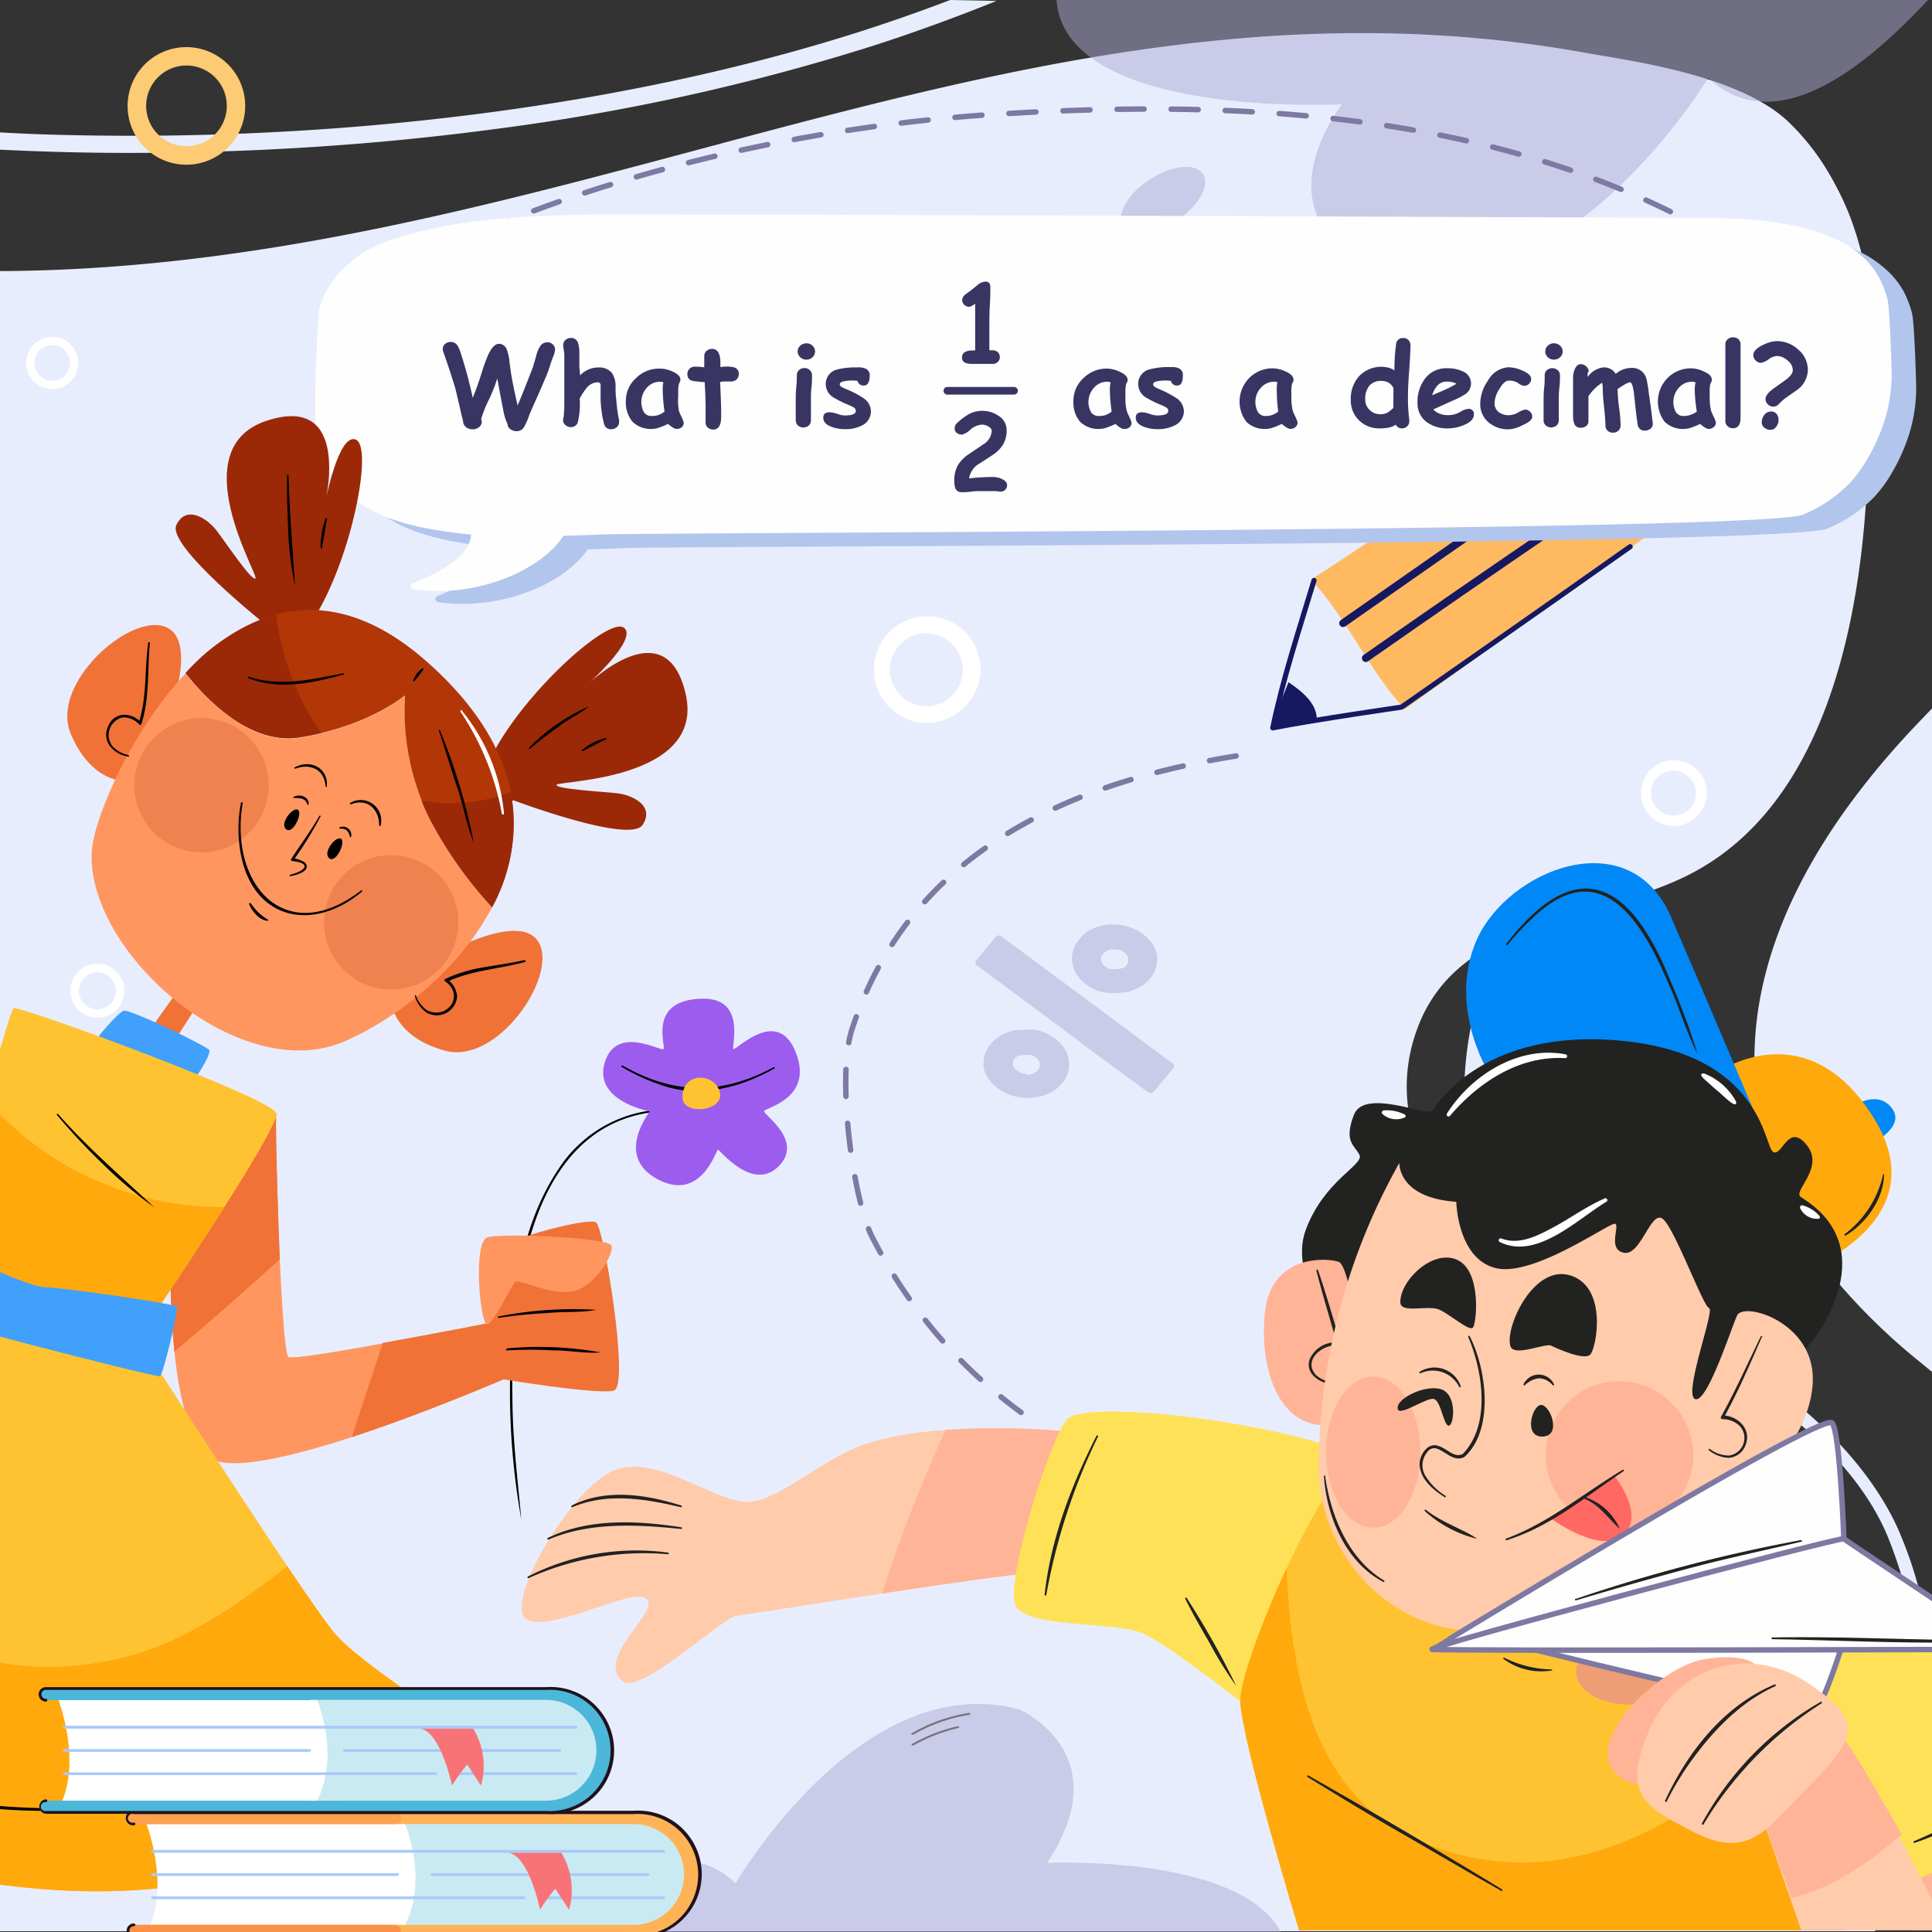 <svg xmlns="http://www.w3.org/2000/svg" xmlns:xlink="http://www.w3.org/1999/xlink" width="230" height="230" viewBox="0 0 230 230"><rect x="0" y="0" width="230" height="230" fill="#333333" stroke="none"/><defs><style>.cls-1,.cls-12,.cls-14,.cls-16,.cls-17,.cls-47{fill:none;}.cls-2{isolation:isolate;}.cls-3{clip-path:url(#clip-path);}.cls-4{clip-path:url(#clip-path-2);}.cls-5{clip-path:url(#clip-path-4);}.cls-6{fill:#e8edfd;}.cls-7{fill:#fff;}.cls-8{fill:#fdcb73;}.cls-9{opacity:0.5;}.cls-10{fill:#aca9d3;}.cls-11{fill:#ffba61;}.cls-12,.cls-14{stroke:#161960;}.cls-12,.cls-14,.cls-16,.cls-17,.cls-27,.cls-31,.cls-47{stroke-linecap:round;stroke-linejoin:round;}.cls-12{stroke-width:0.61px;}.cls-13{fill:#d638ad;}.cls-14{stroke-width:0.92px;}.cls-15{fill:#161960;}.cls-16{stroke:#a51186;stroke-width:1.31px;}.cls-17,.cls-27,.cls-47{stroke:#7e79a2;}.cls-17{stroke-width:0.65px;stroke-dasharray:3.22;}.cls-18{fill:#ffcbab;}.cls-19{fill:#ffb497;}.cls-20{fill:#ffe157;}.cls-21{fill:#222221;}.cls-22{fill:#ffc332;}.cls-23{fill:#ffa90d;}.cls-24{fill:#0088f7;}.cls-25{fill:#ff6863;}.cls-26{fill:#ef9d75;}.cls-27,.cls-29{fill:#fefefe;}.cls-27{stroke-width:0.65px;}.cls-28{fill:#b2c5ed;}.cls-30,.cls-31{fill:#383563;}.cls-31{stroke:#383563;stroke-width:0.91px;}.cls-32{fill:#f07237;}.cls-33{fill:#9b2907;}.cls-34{fill:#ff9660;}.cls-35,.cls-36{fill:#b33607;}.cls-35{opacity:0.2;}.cls-37{fill:#9c5def;}.cls-38{fill:#40a0fb;}.cls-39,.cls-42{mix-blend-mode:multiply;}.cls-39{opacity:0.3;}.cls-40{fill:#4cb7d8;}.cls-41{fill:#ffb357;}.cls-43{fill:#aac9f8;}.cls-44{fill:#f99247;}.cls-45{fill:#f87378;}.cls-46{fill:#21111d;}.cls-47{stroke-width:0.65px;stroke-dasharray:3.21;}</style><clipPath id="clip-path"><rect class="cls-1" x="-904.55" y="-456" width="1325" height="385"/></clipPath><clipPath id="clip-path-2"><rect class="cls-1" width="230" height="230"/></clipPath><clipPath id="clip-path-4"><rect class="cls-1" width="230" height="229.91"/></clipPath></defs><g class="cls-2"><g id="layers"><g class="cls-4"><g class="cls-4"><g class="cls-5"><g class="cls-5"><path class="cls-6" d="M226.37,183c-3.85-9.69-17.68-25.87-49.53-31.36a11.84,11.84,0,0,1-.46,1.17c32.31,7.32,44.74,21.06,48.46,30.39,5.46,13.71,4.6,27.62-2.3,39.9l1.61,0a45,45,0,0,0,5.48-16.3A47.4,47.4,0,0,0,226.37,183Z"/><path class="cls-6" d="M113.12,0c-3.45,1.31-6.84,2.51-10.23,3.6C76.66,12.07,44.31,16.53,11.8,16.14,7.89,16.09,4,16,0,15.76v2.06c3.86.18,7.7.31,11.52.36q10.36.12,20.63-.39c9-.44,17.91-1.25,26.65-2.41A259,259,0,0,0,104,5.43c4.81-1.55,9.65-3.32,14.64-5.32Z"/><path class="cls-6" d="M198,100a69.53,69.53,0,0,0,18.86-28.21c5.18-14.68,7.08-27.56,5.58-37.46-.84-5.55-2.67-11-5.64-14.89-3.14-4.13-8.08-7.23-13.26-9C196,7.7,186.28,8.16,176.93,8L159.76,9.77l-.48.74,17-.93c9.31.15,19-.3,26.49,2.35,9.93,3.5,16.35,11.66,18.07,23,1.48,9.82-.37,22.2-5.51,36.79-2.71,7.67-8.19,17.55-17.84,28.07Z"/><path class="cls-6" d="M215.09,177.62A97.6,97.6,0,0,0,189,157.29c-11.5-6.38-25-18.92-20.72-33.49S189,110,200.65,104.34C222,93.93,224.36,59.6,221.41,31.67a28.34,28.34,0,0,0-8.13-16.8c-5.73-5.91-19.09-7.6-24.57-8.59C122.52-5.66,67.57,32,0,32.27V229.91H223.19a38.16,38.16,0,0,0,5.33-15.9C229.88,200.25,223.62,186.72,215.09,177.62Z"/><path class="cls-6" d="M174.73,134.17a16.13,16.13,0,0,0,5.17,8.26c1.82,1.69,4,3.2,6.79,2.16,4.07-1.51,7.85-8.25,8.49-13.69a15.82,15.82,0,0,0-3.56-12.42c-1.9-2.23-4.32-3.9-7.4-3.45s-8.17,2.48-9.13,7.32C174.57,124.84,173.86,130.48,174.73,134.17Z"/><path class="cls-6" d="M230,84.34l-1.42,1.48c-10.46,10.9-16.83,21.83-18.94,32.48a40.34,40.34,0,0,0-.78,7.85,39.07,39.07,0,0,0,1.35,10.19,43.77,43.77,0,0,0,9.51,17.39,73.3,73.3,0,0,0,8.88,8.44l1.4,1.15Z"/></g></g><path class="cls-7" d="M11.6,121.16A3.21,3.21,0,1,1,14.8,118,3.21,3.21,0,0,1,11.6,121.16Zm0-5.4A2.2,2.2,0,1,0,13.79,118,2.2,2.2,0,0,0,11.6,115.76Z"/><path class="cls-8" d="M22.19,19.61a7,7,0,1,1,7-7A7,7,0,0,1,22.19,19.61Zm0-11.81A4.8,4.8,0,1,0,27,12.6,4.8,4.8,0,0,0,22.19,7.8Z"/><path class="cls-7" d="M6.22,46.31a3.1,3.1,0,1,1,3.1-3.1A3.1,3.1,0,0,1,6.22,46.31Zm0-5.22a2.12,2.12,0,1,0,2.12,2.12A2.12,2.12,0,0,0,6.22,41.09Z"/><g class="cls-9"><path class="cls-10" d="M63.57,234.12c1.69-1.27,14.87-19,24-9.9,0,0,14.91-25.76,33.78-20.72,0,0,12,5.24,3.29,18.28,0,0,29.14-1.4,28.76,12.34Z"/><path d="M108.65,206.5a.17.17,0,0,1-.12,0,.09.09,0,0,1,0-.15,19.34,19.34,0,0,1,6.83-2.43.15.15,0,0,1,.16.1c0,.06,0,.12-.13.12a19.73,19.73,0,0,0-6.68,2.38A.15.15,0,0,1,108.65,206.5Z"/><path d="M108.65,207.79a.17.17,0,0,1-.12,0s0-.11,0-.15a19.67,19.67,0,0,1,5.47-2.13.15.15,0,0,1,.18.07c0,.06,0,.12-.1.14a20.18,20.18,0,0,0-5.37,2.09A.13.13,0,0,1,108.65,207.79Z"/></g></g><g class="cls-9"><path class="cls-10" d="M231.45-1.91c-2,1.43-17.25,21.21-28.1,11.21,0,0-17.21,28.65-39.49,23.28,0,0-14.24-5.66-4.12-20.17,0,0-34.28,1.87-34-13.32Z"/><path d="M178.75,29.12a.19.19,0,0,1,.13.05.1.1,0,0,1,0,.17,23.69,23.69,0,0,1-8,2.75c-.1,0-.19,0-.2-.1s.06-.13.15-.14a24,24,0,0,0,7.84-2.7A.2.2,0,0,1,178.75,29.12Z"/><path d="M178.73,27.7a.18.18,0,0,1,.13,0,.09.09,0,0,1,0,.17,24.51,24.51,0,0,1-6.41,2.42.2.2,0,0,1-.22-.09c0-.06,0-.13.12-.15a23.79,23.79,0,0,0,6.29-2.37Z"/></g><g class="cls-9"><ellipse class="cls-10" cx="142.74" cy="35.96" rx="9.64" ry="4.96" transform="translate(3.76 84.45) rotate(-33.37)"/></g><g class="cls-9"><ellipse class="cls-10" cx="138.44" cy="23.83" rx="5.7" ry="2.93" transform="translate(9.72 80.09) rotate(-33.37)"/></g><path class="cls-11" d="M167.24,84.44C183.49,72.67,199.08,62,215.5,49.28c-3.93-4.22-9.81-9.43-12.31-14.64A506,506,0,0,1,156.07,69h0C160.08,73.24,163.22,80.15,167.24,84.44Z"/><path class="cls-12" d="M194.07,65.08c-8.91,6.31-27.22,19.1-27.22,19.1s-10.34,1.49-15.33,2.47c1.23-5.93,3.16-11.75,4.91-17.55"/><path class="cls-13" d="M203,35c2.38-1.86,5.08-3.83,8.09-3.57,2.7.23,5,2.27,6.37,4.58a11.54,11.54,0,0,1,1.75,8,7.61,7.61,0,0,1-5.13,6"/><path class="cls-14" d="M203,34.78l11.57,15"/><path class="cls-14" d="M199.57,37.53a131.83,131.83,0,0,0,11.54,14.4"/><path class="cls-15" d="M153.39,81.21c1.58,1.08,3.32,2.45,3.37,4.36a30.68,30.68,0,0,1-5.4,1C151.87,84.69,152.72,83,153.39,81.21Z"/><path class="cls-14" d="M203.3,43.85,159.89,74.19"/><path class="cls-14" d="M207.34,47.83q-22.54,15-44.75,30.52"/><path class="cls-16" d="M208.33,34.36a5.05,5.05,0,0,1,5.55.78"/><path class="cls-17" d="M51.69,30.14c19.6-9.45,44.43-15.21,67.78-16.6,27.47-1.63,62.86-.85,90.78,18.31"/><path class="cls-18" d="M74.11,200.15c2,1.76,12-7.61,13.48-7.77s34.73-5.55,35.84-5.07,5.86-16.65,4.59-16.81-15.64-1.52-24.57,1.27c-5.29,1.65-10.15,6.5-14,7s-11-5.7-16.18-3.8S60,190.8,62.6,192.7s12.62-3.81,14.37-2.38S70.78,197.3,74.11,200.15Z"/><path class="cls-19" d="M128,170.5a95.22,95.22,0,0,0-15.42-.27A175.1,175.1,0,0,0,105,189.7c8.84-1.34,17.85-2.63,18.42-2.39C124.53,187.78,129.29,170.66,128,170.5Z"/><path class="cls-20" d="M127.07,168.92c1.38-1.48,11.42-1,21.09.79s12.69,3.33,13.48,4.12-9.16,31.23-10.42,31.07-11.94-9.34-15.59-10.61-13.47-.48-14.74-3.18S125,171.14,127.07,168.92Z"/><path class="cls-21" d="M124.36,189.84c.73-6.64,3.17-13,6.18-18.92.06-.1.24,0,.18.09a71.51,71.51,0,0,0-6.16,18.86c0,.12-.21.1-.2,0Z"/><path class="cls-21" d="M62.81,187.7a28.4,28.4,0,0,1,16.71-2.87.1.1,0,0,1,0,.2,33.31,33.31,0,0,0-16.59,2.84c-.11.06-.2-.12-.09-.17Z"/><path class="cls-21" d="M65.19,183.1c4.9-2.39,10.67-2.09,15.91-1.28a.1.1,0,0,1,0,.2c-5.26-.53-10.84-.85-15.8,1.26a.1.1,0,0,1-.09-.18Z"/><path class="cls-21" d="M68.05,179.24c4.06-2.07,8.89-1.33,13.07,0a.1.1,0,0,1-.06.19c-4.24-1-8.79-1.76-12.93,0a.1.1,0,0,1-.08-.18Z"/><path class="cls-21" d="M141.27,190.23a99.1,99.1,0,0,1,5.9,10.48,47,47,0,0,1-3.19-5.15c-1-1.73-2-3.46-2.88-5.23a.1.1,0,0,1,.17-.1Z"/><path class="cls-22" d="M154.66,229.8s-6.89-22.67-7-27.27,10.27-28.54,14-28.22,56.09,11.06,56.09,11.06l1.74,44.43Z"/><path class="cls-23" d="M169.25,219.3c-12.63-5.32-15.51-19-16.09-32.62-3,6.5-5.57,13.56-5.51,15.85.12,4.6,7,27.27,7,27.27h64.85l-1.13-29C203.79,215.19,188.17,227,169.25,219.3Z"/><path class="cls-21" d="M155.74,211.36q11.64,6.6,23.07,13.56a.1.1,0,1,1-.1.17c-3.89-2.18-7.72-4.46-11.59-6.68s-7.68-4.53-11.48-6.88a.1.1,0,0,1,.1-.17Z"/><path class="cls-21" d="M179.05,197.33a13.07,13.07,0,0,0,5.65,1.41.11.11,0,0,1,.1.11A7.51,7.51,0,0,1,179,197.5a.1.1,0,0,1,.1-.17Z"/><path class="cls-24" d="M220.35,131.87s3-2.29,4.83,0-2.42,4.3-2.42,4.3Z"/><path class="cls-23" d="M204.54,127.62s9.29-6.49,17,3.28a25,25,0,0,1,1.52,2.18c8,12.84-9.27,18.6-9.27,18.6Z"/><path class="cls-24" d="M177.65,128.44s-5.52-8.2-1.86-16.53,18.16-14.27,23.15-2.73,9.69,22.69,9.69,22.69Z"/><path class="cls-21" d="M159.93,160.2s-6.7-7.85-4.48-13.8,7-7.73,6.39-8.92-1.89-1.55-.66-4.76,8.81.24,9.31-.47,6.21-10,22.74-8.33,16.77,12.49,17.84,13.2,1.78-3.56,4-.83-1.66,5.47-.71,6.19,8.09,4.4,3.33,14.09-19.5,13.92-19.5,13.92Z"/><path class="cls-19" d="M161.85,160.07s-1.22-9.35-2.46-9.84-8-1-8.79,5.88,1.77,15.06,9,13.33S161.85,160.07,161.85,160.07Z"/><path class="cls-21" d="M156.89,151.16c1,2.91,1.83,5.85,2.71,8.78a.2.2,0,0,1-.14.25c-1.87-.31-4.43,1.66-2.82,3.48a3.57,3.57,0,0,0,1.76.87.1.1,0,0,1,.07.12.09.09,0,0,1-.11.07c-1.4-.14-3-1.31-2.45-2.9a3.36,3.36,0,0,1,3.51-2l-.21.26c-.44-1.46-.85-2.94-1.28-4.41s-.84-2.95-1.22-4.43c0-.11.15-.17.18-.05Z"/><path class="cls-18" d="M173.37,143.07s.12,6.71,4.64,7.88,13.68-5.5,14.27-5.26-.95,3.09,1.07,3.45,3.21-5.24,4.64-4,4.76,10.35,5.47,10.59-3.09,10.22-1.67,10.82,4.29-8.39,5-9.93,7.49.3,8.8,5.65-3.45,13.2-8.56,14.62-5-.51-5.52,1,3,6.69-16.83,14.66c-15,6-27.7-5-27.7-18.23a74.75,74.75,0,0,1,9.61-35.88S166.36,142.59,173.37,143.07Z"/><path class="cls-19" d="M169.1,172.87c0,5-2.51,9-5.61,9s-5.62-4-5.62-9,2.52-9,5.62-9S169.1,167.9,169.1,172.87Z"/><path class="cls-19" d="M201.59,173.42a8.79,8.79,0,1,1-8.79-9A8.91,8.91,0,0,1,201.59,173.42Z"/><path class="cls-21" d="M166.71,155.08c.07,1.33,3.33.24,4.64.83s3.57,2.62,4,2.14,1.07-6.77-1.9-8.08S166.59,152.58,166.71,155.08Z"/><path class="cls-21" d="M179.79,160.2c.37,1.44,4.17-.36,4.88,0s3.92,1.78,4.64,1.07,2.12-7.91-2.26-9.4S179.2,157.82,179.79,160.2Z"/><path class="cls-21" d="M172,178.24c-1.38-.87-2.95-2.14-3-3.94,0-1.12,1-2.66,2.28-2.15,1,.31,1.85,1.47,2.86.94,3.36-3.47,2.39-9.83.65-13.93-.06-.1.12-.2.18-.08,2,3.92,2.94,11.12-.63,14.36-1.19.65-2.2-.58-3.19-.95a1,1,0,0,0-1.26.41,2.42,2.42,0,0,0-.13,2.9,7.29,7.29,0,0,0,2.32,2.27c.11.06,0,.24-.11.17Z"/><path class="cls-21" d="M183.58,167.27c1.09.23,2.32,3.75,0,3.75S182.49,167,183.58,167.27Z"/><path class="cls-21" d="M169,163.32a3.3,3.3,0,0,1,4.9,1.71c0,.11-.13.19-.18.08a3.52,3.52,0,0,0-4.62-1.62c-.11,0-.2-.11-.1-.17Z"/><path class="cls-21" d="M181.39,164.77a2,2,0,0,1,3.6,0,.1.1,0,0,1-.16.12,2.22,2.22,0,0,0-1.62-.81,2.93,2.93,0,0,0-1.68.82c-.08.08-.21,0-.14-.13Z"/><path class="cls-21" d="M169.75,179.74c1.81,1.48,4.88,2.51,6.08,3.45a14.47,14.47,0,0,1-6.21-3.3.1.1,0,0,1,.13-.15Z"/><path class="cls-21" d="M209.74,159.17c-1.41,3.25-2.82,6.52-4.55,9.64l-.18-.31c1.86,0,3.56,1.64,2.79,3.54a2.29,2.29,0,0,1-2,1.51,4,4,0,0,1-2.37-.91.09.09,0,0,1,0-.13.1.1,0,0,1,.14,0,3.74,3.74,0,0,0,2.23.77,2.11,2.11,0,0,0,1.35-3.48,2.92,2.92,0,0,0-2.11-.85.21.21,0,0,1-.19-.22c1.73-3.13,3.2-6.4,4.76-9.62a.1.1,0,0,1,.18.09Z"/><path class="cls-25" d="M184.62,180.76s5.88,4.36,8.61,2-1-7-1-7Z"/><path class="cls-21" d="M179.29,183.17c5.09-1.87,9.27-5.43,13.89-8.19a.09.09,0,1,1,.1.16c-4.46,3-8.71,6.61-13.93,8.22a.1.1,0,0,1-.06-.19Z"/><path class="cls-21" d="M166.4,167.75c.23.89,3.42-1.41,4.29-1.21s1.16,3.22,1.79,3.18,1-3.68-.89-4.32S166.09,166.53,166.4,167.75Z"/><path class="cls-21" d="M188.54,178.18a6.85,6.85,0,0,1,4.3,3.85c-1.36-1.24-2.51-3-4.36-3.67a.1.1,0,0,1,.06-.18Z"/><path class="cls-21" d="M157.76,175.74c.65,4.7,2.77,9.86,7,12.41a.09.09,0,1,1-.08.17c-4.46-2.32-6.74-7.75-7.07-12.57,0-.12.19-.13.19,0Z"/><path class="cls-21" d="M219.62,146.91a12.09,12.09,0,0,0,4.55-7.07.1.1,0,0,1,.12-.07c0,2.85-2.08,5.84-4.56,7.31a.1.1,0,0,1-.11-.17Z"/><path class="cls-21" d="M179.32,112.36c8.67-11.21,15-7,19.58,4.5a85.79,85.79,0,0,1,3.21,8.66c-1.37-2.62-2.24-5.77-3.53-8.53-3.08-7.28-8-15.38-16-7.81a32.57,32.57,0,0,0-3.12,3.31c-.07.1-.23,0-.15-.13Z"/><path class="cls-7" d="M178.71,147.43c2.14.84,4.35-.32,6.25-1.34s3.92-2.48,6.07-3.42a.22.22,0,0,1,.2.4c-3.48,2.1-8.36,7-12.73,4.76a.23.23,0,0,1,.21-.4Z"/><path class="cls-7" d="M172.24,132.59c2.93-4.63,8.56-8.15,14.16-7.07a.23.23,0,0,1-.05.45c-5.47-.33-10.34,2.87-13.75,6.89a.23.23,0,0,1-.36-.27Z"/><path class="cls-7" d="M202.83,127.78a7.35,7.35,0,0,1,3.85,3.37c.15,1.13-1.92-1.13-2.25-1.31l-.93-.82c-.21-.25-1.57-1.18-.67-1.24Z"/><path class="cls-7" d="M164.72,132.19a4.87,4.87,0,0,1,2.48.47.25.25,0,0,1,.11.33,2.45,2.45,0,0,1-2.73-.37.25.25,0,0,1,.14-.43Z"/><path class="cls-7" d="M214.58,143.49a4.12,4.12,0,0,1,2,1.24.25.25,0,0,1,0,.35,2.22,2.22,0,0,1-2.27-1.24.25.25,0,0,1,.28-.35Z"/><path class="cls-19" d="M227.6,229.8h20.61S245,220.44,243,216.32s-19.18,1.28-18.7,3.66S227.6,229.8,227.6,229.8Z"/><path class="cls-26" d="M200.4,196.45s-10.5-2.6-12.42,1.24,4.67,6.78,10.33,4.36S200.4,196.45,200.4,196.45Z"/><path class="cls-20" d="M212.54,184.3c3.14-3.2,18.23,10.62,23.78,17.75s8.09,12.06,7.77,13.32-18.87,10.31-20,9.68S202.55,194.45,212.54,184.3Z"/><path class="cls-18" d="M210.32,217.91l4.12,11.89h17.44s-11.07-21.89-13.29-23.6S210.32,217.91,210.32,217.91Z"/><path class="cls-19" d="M218.75,206.19c-2.27-1.69-8.43,11.53-8.43,11.53l3,8.22c5-1.24,9.16-4.2,13.07-7.55C223.24,212.81,219.88,207,218.75,206.19Z"/><path class="cls-27" d="M178,195.24s36.79,9.19,38.05,8.4,4.29-11.1,4.29-11.1Z"/><path class="cls-19" d="M192.87,211.58c4.36,3.24,5.44-4.05,15-10.43,3.24-2.16,1.29-4.7-5.15-3.59C197.65,198.43,187.64,207.69,192.87,211.58Z"/><path class="cls-18" d="M201.28,217.92c6.9,3.64,8.82,0,13.52-4.69,6.3-6.3,7.31-8.32.35-12.92s-15.51-2-18.84,5.73S196,215.16,201.28,217.92Z"/><path class="cls-21" d="M198.22,214.38c2.67-5.8,7-11.34,13.05-13.85.12-.05.2.14.08.2-4.39,2-7.78,5.68-10.5,9.59a36.67,36.67,0,0,0-2.44,4.15c0,.12-.25,0-.19-.09Z"/><path class="cls-21" d="M202.61,217.07a37.31,37.31,0,0,1,14.14-14.47.1.1,0,0,1,.1.18A44,44,0,0,0,205.66,213a39.7,39.7,0,0,0-2.86,4.19c-.06.11-.25,0-.19-.1Z"/><path class="cls-27" d="M218.09,169.39c.95.85,1.42,13.8,1.42,13.8l-49,13.16S216.66,168.12,218.09,169.39Z"/><path class="cls-27" d="M170.52,196.35c1.57.22,67.07,0,68,0s-18.71-12.85-19-13.16S169.25,196.17,170.52,196.35Z"/><path class="cls-21" d="M227.84,219.2a85.7,85.7,0,0,0,12.25-6.5c-1.56,1.6-3.86,2.74-5.83,3.91a39.81,39.81,0,0,1-6.35,2.78c-.11,0-.18-.14-.07-.19Z"/><path class="cls-21" d="M211,194.94c8.3-.16,16.59.32,24.89.31a.11.11,0,0,1,0,.21c-8.3.28-16.6-.19-24.9-.32-.12,0-.13-.2,0-.2Z"/><path class="cls-21" d="M187.61,190.34a190.64,190.64,0,0,1,26.81-7,.1.1,0,0,1,0,.2c-4.49,1.06-9,2-13.47,3.2s-8.9,2.44-13.32,3.78a.1.1,0,0,1-.06-.2Z"/><path class="cls-28" d="M67.22,27.29c1.11-.06,2.32-.1,3.69-.15.84,0,1.6-.06,2.32-.07,2.06-.07,132.16.39,134.12.43l3,.12.18,0a47.14,47.14,0,0,1,4.71.56,23.76,23.76,0,0,1,6.57,2A13.23,13.23,0,0,1,224.43,32a9.86,9.86,0,0,1,1.94,2.26,8.54,8.54,0,0,1,.7,1.39,11.27,11.27,0,0,1,.55,1.64c.28,1.06.48,7.68.5,8.88a18.8,18.8,0,0,1-1.37,7,22.66,22.66,0,0,1-1.62,3.28,15.46,15.46,0,0,1-2.06,2.77,16.61,16.61,0,0,1-5.54,3.71C212.74,65,79,65,74.52,65.25h-.2c-1.21.06-2.59.11-4.33.15a11.88,11.88,0,0,1-.94,1.15,14.26,14.26,0,0,1-2.73,2.21,18.46,18.46,0,0,1-3.42,1.68A21.85,21.85,0,0,1,59,71.53a22.66,22.66,0,0,1-2.84.33,21.78,21.78,0,0,1-3.8-.14.73.73,0,0,1-.29-.07.4.4,0,0,1-.24-.27.32.32,0,0,1,0-.21.64.64,0,0,1,.33-.23l.79-.33-.06,0a21,21,0,0,0,3.74-2,8.1,8.1,0,0,0,1.5-1.37,4.75,4.75,0,0,0,.68-1.16,3.36,3.36,0,0,0,.2-.93H59c-1.75-.17-3.4-.39-4.92-.67a28.6,28.6,0,0,1-4.33-1.12,15.85,15.85,0,0,1-6-3.62,12.72,12.72,0,0,1-3-5.05c-.56-1.69,0-15.88.33-16.78a11.49,11.49,0,0,1,3.69-5.25,13.27,13.27,0,0,1,1.58-1.08,16,16,0,0,1,1.89-.92,29.64,29.64,0,0,1,4.15-1.38,61.33,61.33,0,0,1,9.49-1.6c1.66-.16,3.42-.29,5.39-.39"/><path class="cls-29" d="M64.31,25.75c1.11-.06,2.32-.11,3.69-.15.84,0,1.6-.06,2.32-.07,2.06-.08,132.15.39,134.12.43,1,0,2,.06,3,.12a.58.58,0,0,1,.18,0,47.14,47.14,0,0,1,4.71.56,23.43,23.43,0,0,1,6.57,2,13.08,13.08,0,0,1,2.61,1.71,9.86,9.86,0,0,1,1.94,2.26,8.54,8.54,0,0,1,.7,1.39,13.7,13.7,0,0,1,.55,1.64c.28,1.06.48,7.68.5,8.88a18.8,18.8,0,0,1-1.37,7,22.56,22.56,0,0,1-1.62,3.27,15.2,15.2,0,0,1-2.06,2.78,16.61,16.61,0,0,1-5.54,3.71c-4.79,2-138.56,2.11-143,2.35h-.2c-1.21.06-2.59.11-4.33.15A11.88,11.88,0,0,1,66.14,65a14.65,14.65,0,0,1-2.73,2.21A19.11,19.11,0,0,1,60,68.91,22.72,22.72,0,0,1,56.08,70a21.15,21.15,0,0,1-2.84.34,21.78,21.78,0,0,1-3.8-.14.73.73,0,0,1-.29-.07.4.4,0,0,1-.24-.27.32.32,0,0,1,0-.21.6.6,0,0,1,.33-.23l.79-.33-.06,0a21,21,0,0,0,3.74-2,8.1,8.1,0,0,0,1.5-1.37,5.16,5.16,0,0,0,.68-1.16,3.44,3.44,0,0,0,.2-.93H56c-1.74-.17-3.39-.4-4.91-.68a28.65,28.65,0,0,1-4.33-1.11,15.66,15.66,0,0,1-5.95-3.63,12.61,12.61,0,0,1-3.05-5c-.56-1.69,0-15.88.33-16.78a11.49,11.49,0,0,1,3.69-5.25A12.19,12.19,0,0,1,43.39,30a17.59,17.59,0,0,1,1.89-.93,32.5,32.5,0,0,1,4.15-1.38,60.24,60.24,0,0,1,9.49-1.59c1.66-.16,3.42-.29,5.39-.39"/><path class="cls-30" d="M65.93,42.28c-.08.18-.16.4-.26.66s-.2.63-.37,1.13-.64,1.58-1.18,2.81-1,2.18-1.2,2.8a8,8,0,0,1-.5,1.1,1,1,0,0,1-.94.55,1.19,1.19,0,0,1-.68-.21.8.8,0,0,1-.38-.62A7,7,0,0,1,60,49.27c-.19-.94-.46-2.35-.8-4.22a19.26,19.26,0,0,1-.92,2.37,14.55,14.55,0,0,0-1,2.47.8.8,0,0,1-.3,1,1.24,1.24,0,0,1-.7.22,1.26,1.26,0,0,1-.79-.25.91.91,0,0,1-.36-.73l-.2-.77c-.14-.68-.38-1.7-.71-3.06-.29-1-.77-2.51-1.45-4.42a1,1,0,0,1-.06-.33.75.75,0,0,1,.31-.63,1,1,0,0,1,.65-.21.92.92,0,0,1,.79.42,3.92,3.92,0,0,1,.37.84,54.22,54.22,0,0,1,1.45,5.39c.35-.85.71-1.86,1.07-3a18.65,18.65,0,0,1,.72-2c.43-1,.88-1.43,1.34-1.43a1,1,0,0,1,.93.7,5.89,5.89,0,0,1,.29,1.21c0,.18.08.62.17,1.32s.36,2.12.82,4.11q.7-1.64,1.87-4.69c0-.12.16-.53.34-1.21a3.86,3.86,0,0,1,.48-1.16,1,1,0,0,1,.84-.46.89.89,0,0,1,.66.25.8.8,0,0,1,.27.63A3.13,3.13,0,0,1,65.93,42.28Z"/><path class="cls-30" d="M69.05,44.69a3.25,3.25,0,0,1,1-.7,2.85,2.85,0,0,1,1.17-.24,1.92,1.92,0,0,1,1.61.63,2.67,2.67,0,0,1,.45,1.45c0,.54,0,1.08.07,1.62.07.71.11,1.14.13,1.29.06.49.14.91.22,1.27a.81.81,0,0,1,0,.25.78.78,0,0,1-.28.6,1,1,0,0,1-.65.24.82.82,0,0,1-.86-.65,10.51,10.51,0,0,1-.29-1.5,12.27,12.27,0,0,1-.12-1.52c0-.11,0-.28,0-.5s0-.38,0-.49c0-.33,0-.51,0-.57,0-.24-.15-.36-.34-.36a1.75,1.75,0,0,0-1.32.67,7.9,7.9,0,0,0-.83,1.27,9.44,9.44,0,0,1-.23,2.86.85.85,0,0,1-.81.54,1,1,0,0,1-.65-.24.79.79,0,0,1-.29-.61,1.63,1.63,0,0,1,.07-.35,15.6,15.6,0,0,0,.08-1.77c0-.88,0-2.34,0-4.39v-.21c0-.52,0-.87,0-1a4.25,4.25,0,0,0-.06-.6,3.53,3.53,0,0,1-.07-.6.76.76,0,0,1,.27-.61,1,1,0,0,1,.65-.24.86.86,0,0,1,.87.69,4,4,0,0,1,.13,1.21c0,.44,0,.88,0,1.33S69.05,44.27,69.05,44.69Z"/><path class="cls-30" d="M80.52,51.06c-.2,0-.52-.2-1-.59a9.81,9.81,0,0,1-1.07.44,2.53,2.53,0,0,1-.78.15,3.12,3.12,0,0,1-2.37-.85,3.57,3.57,0,0,1-.79-2.53A3.62,3.62,0,0,1,75.73,45a3.88,3.88,0,0,1,2.79-1.12A3.67,3.67,0,0,1,80,44.2c.66.28,1,.61,1,1a.63.63,0,0,1-.15.41,4.14,4.14,0,0,0-.11.65c0,.26,0,.57,0,.92A6.33,6.33,0,0,0,80.85,49s.11.26.3.67a3.19,3.19,0,0,1,.25.64.73.73,0,0,1-.26.57A.93.93,0,0,1,80.52,51.06ZM78.9,46.63a4.4,4.4,0,0,1,0-.48c0-.19,0-.39.09-.61l-.24-.1-.17,0a2.1,2.1,0,0,0-1.56.7,2.54,2.54,0,0,0-.36,2.94,1.08,1.08,0,0,0,1,.44,2.19,2.19,0,0,0,.77-.13,2.25,2.25,0,0,0,.68-.4A20.45,20.45,0,0,1,78.9,46.63Z"/><path class="cls-30" d="M87,45.41h-.65a3.69,3.69,0,0,0-.62.06c.08,1.76.12,2.92.12,3.46v.32c0,.15,0,.28,0,.38,0,1-.32,1.51-.95,1.51a1,1,0,0,1-.63-.23A.73.73,0,0,1,84,50.3c0-.16,0-.39,0-.71s0-.55,0-.71c0-.52,0-1.66-.11-3.39-.27,0-.68-.05-1.23-.11s-.83-.34-.83-.85a.87.87,0,0,1,.25-.62.84.84,0,0,1,.65-.26c.16,0,.53,0,1.11.08,0-.14,0-.37,0-.7s0-.49,0-.65a.8.8,0,0,1,.27-.61,1,1,0,0,1,.65-.24c.65,0,1,.55,1,1.63v.54a4.7,4.7,0,0,1,.66-.06,3.75,3.75,0,0,1,1,.1.76.76,0,0,1,.53.8.86.86,0,0,1-.26.63A.92.92,0,0,1,87,45.41Z"/><path class="cls-30" d="M96.54,47.62c0,.25,0,.65,0,1.2s0,1,0,1.2a.85.85,0,0,1-.25.63,1,1,0,0,1-1.3,0,.86.86,0,0,1-.26-.63c0-.25,0-.65,0-1.2s0-1,0-1.2,0-.88.06-1.46.07-1.08.07-1.47a.81.81,0,0,1,.25-.62.9.9,0,0,1,.65-.25.87.87,0,0,1,.65.25.82.82,0,0,1,.26.62c0,.39,0,.88-.07,1.47S96.54,47.23,96.54,47.62ZM96,42.81a1,1,0,0,1-.73-.28.92.92,0,0,1,0-1.38,1.09,1.09,0,0,1,1.46,0,.94.94,0,0,1,0,1.38A1,1,0,0,1,96,42.81Z"/><path class="cls-30" d="M102.87,45.89a.7.7,0,0,1-.78-.54,3.29,3.29,0,0,0-.54-.05c-1,0-1.58.15-1.58.44s.32.4,1,.68a11.14,11.14,0,0,1,1.76.94,1.93,1.93,0,0,1,.95,1.55,1.86,1.86,0,0,1-1,1.71,4.26,4.26,0,0,1-2.08.47,4.5,4.5,0,0,1-1.59-.27c-.66-.24-1-.61-1-1.08s.26-.66.78-.66a3.41,3.41,0,0,1,.88.19,2.91,2.91,0,0,0,.87.19c.89,0,1.34-.18,1.34-.54s-.31-.47-.92-.74a12.55,12.55,0,0,1-1.73-.86,1.89,1.89,0,0,1-.93-1.58A1.78,1.78,0,0,1,99.61,44a9,9,0,0,1,2.49-.26,2,2,0,0,1,1,.17.86.86,0,0,1,.44.84C103.51,45.5,103.29,45.89,102.87,45.89Z"/><path class="cls-30" d="M133.75,51.06c-.2,0-.52-.2-.95-.59a9.81,9.81,0,0,1-1.07.44,2.53,2.53,0,0,1-.78.15,3.12,3.12,0,0,1-2.37-.85,3.57,3.57,0,0,1-.79-2.53A3.62,3.62,0,0,1,129,45a3.88,3.88,0,0,1,2.79-1.12,3.67,3.67,0,0,1,1.45.35c.66.28,1,.61,1,1a.63.63,0,0,1-.15.41,4.14,4.14,0,0,0-.11.65c0,.26,0,.57,0,.92a6.33,6.33,0,0,0,.18,1.79s.11.26.3.67a3.19,3.19,0,0,1,.25.64.7.7,0,0,1-.26.57A.93.93,0,0,1,133.75,51.06Zm-1.62-4.43a4.4,4.4,0,0,1,0-.48c0-.19.05-.39.09-.61l-.24-.1-.17,0a2.1,2.1,0,0,0-1.56.7,2.54,2.54,0,0,0-.36,2.94,1.08,1.08,0,0,0,1,.44,2.19,2.19,0,0,0,.77-.13,2.25,2.25,0,0,0,.68-.4A20.45,20.45,0,0,1,132.13,46.63Z"/><path class="cls-30" d="M140.18,45.89a.69.69,0,0,1-.78-.54,3.29,3.29,0,0,0-.54-.05c-1.06,0-1.58.15-1.58.44s.31.4.95.68a11.63,11.63,0,0,1,1.76.94,1.93,1.93,0,0,1,.95,1.55,1.86,1.86,0,0,1-1.05,1.71,4.29,4.29,0,0,1-2.08.47,4.59,4.59,0,0,1-1.6-.27c-.65-.24-1-.61-1-1.08s.26-.66.78-.66a3.27,3.27,0,0,1,.87.19,3,3,0,0,0,.88.19c.89,0,1.34-.18,1.34-.54s-.31-.47-.92-.74a13.58,13.58,0,0,1-1.74-.86,1.9,1.9,0,0,1-.92-1.58,1.77,1.77,0,0,1,1.4-1.78,8.9,8.9,0,0,1,2.49-.26,2,2,0,0,1,1,.17.85.85,0,0,1,.43.84C140.81,45.5,140.6,45.89,140.18,45.89Z"/><path class="cls-30" d="M153.59,51.06c-.2,0-.52-.2-1-.59a9.74,9.74,0,0,1-1.06.44,2.63,2.63,0,0,1-.78.15,3.13,3.13,0,0,1-2.38-.85,4,4,0,0,1,.38-5.24,3.89,3.89,0,0,1,2.8-1.12,3.66,3.66,0,0,1,1.44.35c.66.28,1,.61,1,1a.63.63,0,0,1-.15.41,3.3,3.3,0,0,0-.1.65,8.31,8.31,0,0,0,0,.92,6.33,6.33,0,0,0,.18,1.79s.11.26.3.67a3.64,3.64,0,0,1,.26.64.71.71,0,0,1-.27.57A.93.93,0,0,1,153.59,51.06ZM152,46.63a4.4,4.4,0,0,1,0-.48c0-.19,0-.39.09-.61l-.24-.1-.17,0a2.13,2.13,0,0,0-1.56.7,2.51,2.51,0,0,0-.35,2.94,1.06,1.06,0,0,0,.94.44,2.19,2.19,0,0,0,.77-.13,2.43,2.43,0,0,0,.69-.4A18.8,18.8,0,0,1,152,46.63Z"/><path class="cls-30" d="M166,44.1c0-1.49.12-2.52.2-3.09a.79.79,0,0,1,.85-.77.82.82,0,0,1,.63.25.9.9,0,0,1,.23.62c0,.64-.05,1.59-.14,2.86s-.15,2.22-.15,2.86a20.81,20.81,0,0,0,.15,3.14,1.54,1.54,0,0,1,0,.19.76.76,0,0,1-.26.6.89.89,0,0,1-.61.24.78.78,0,0,1-.73-.44,2.67,2.67,0,0,1-.92.36,6.4,6.4,0,0,1-1,.08,3.4,3.4,0,0,1-2.44-.94,3.25,3.25,0,0,1-1-2.44,4,4,0,0,1,1-2.85,3.63,3.63,0,0,1,3.48-1A2,2,0,0,1,166,44.1Zm-.13,2.07a1.56,1.56,0,0,0-.57-.62,1.63,1.63,0,0,0-.82-.2,1.83,1.83,0,0,0-1.46.56,2.51,2.51,0,0,0-.49,1.68,1.65,1.65,0,0,0,.53,1.22,1.73,1.73,0,0,0,1.22.5,1.93,1.93,0,0,0,.77-.12,3.37,3.37,0,0,0,.6-.42l.22-.2Q165.88,48.26,165.89,46.17Z"/><path class="cls-30" d="M172.41,51a4.14,4.14,0,0,1-2.56-.75,2.73,2.73,0,0,1-1.1-2.33,4.52,4.52,0,0,1,.87-2.81,3.12,3.12,0,0,1,2.62-1.27,4.22,4.22,0,0,1,1.89.37,1.54,1.54,0,0,1,.19,2.79,10.2,10.2,0,0,1-1.48.74l-2.21,1a1.89,1.89,0,0,0,.76.51,2.73,2.73,0,0,0,1,.17A2.86,2.86,0,0,0,173.9,49a2,2,0,0,1,.88-.32.59.59,0,0,1,.68.66c0,.5-.37.91-1.1,1.22A4.76,4.76,0,0,1,172.41,51Zm-.17-5.57a1.48,1.48,0,0,0-1.05.4,2.94,2.94,0,0,0-.69,1.22l1.47-.63a11.86,11.86,0,0,0,1.42-.74A2.31,2.31,0,0,0,172.24,45.43Z"/><path class="cls-30" d="M179.64,51.11a3.6,3.6,0,0,1-2.42-.82,2.83,2.83,0,0,1-1-2.28,4.86,4.86,0,0,1,.92-2.7,3,3,0,0,1,2.44-1.59,4.29,4.29,0,0,1,1.6.37c.74.3,1.1.65,1.1,1a.8.8,0,0,1-.22.57.78.78,0,0,1-.61.27,1.22,1.22,0,0,1-.68-.3,1.88,1.88,0,0,0-1.19-.31c-.33,0-.7.33-1.09,1a3.38,3.38,0,0,0-.57,1.66,1.32,1.32,0,0,0,.5,1.08,2,2,0,0,0,1.25.37,2.43,2.43,0,0,0,1.07-.33,2.62,2.62,0,0,1,.81-.34.83.83,0,0,1,.61.26.79.79,0,0,1,.25.58c0,.34-.37.68-1.12,1A4.15,4.15,0,0,1,179.64,51.11Z"/><path class="cls-30" d="M185.57,47.62q0,.38,0,1.2c0,.55,0,1,0,1.2a.86.86,0,0,1-.26.63,1,1,0,0,1-1.29,0,.82.82,0,0,1-.26-.63c0-.25,0-.65,0-1.2s0-1,0-1.2,0-.88.07-1.46.06-1.08.06-1.47a.82.82,0,0,1,.26-.62,1,1,0,0,1,1.3,0,.82.82,0,0,1,.26.62c0,.39,0,.88-.07,1.47S185.57,47.23,185.57,47.62ZM185,42.81a1,1,0,0,1-.73-.28.92.92,0,0,1,0-1.38,1,1,0,0,1,.73-.28,1,1,0,0,1,.72.28.92.92,0,0,1,0,1.38A1,1,0,0,1,185,42.81Z"/><path class="cls-30" d="M189,44.89a2.65,2.65,0,0,1,1.87-1.15,1.6,1.6,0,0,1,1.48.77,2.8,2.8,0,0,1,.89-.53,3,3,0,0,1,1.05-.18A1.72,1.72,0,0,1,196,45.08a12.57,12.57,0,0,1,.29,1.78c.12.71.28,1.89.47,3.54a.7.7,0,0,1-.26.62,1,1,0,0,1-.66.24.8.8,0,0,1-.88-.75c-.08-.45-.16-1.09-.25-1.91s-.16-1.54-.21-1.91c-.12-.79-.27-1.18-.46-1.18a2.15,2.15,0,0,0-.69.3,6.07,6.07,0,0,0-.78.52,20,20,0,0,0,.17,2.15,17.43,17.43,0,0,1,.19,2.16.84.84,0,0,1-.26.62.87.87,0,0,1-.65.25.88.88,0,0,1-.65-.25.83.83,0,0,1-.25-.62c0-.5-.06-1.24-.16-2.2a21.05,21.05,0,0,1-.16-2.21,2.27,2.27,0,0,0-.08-.66A5.4,5.4,0,0,0,189.22,47l-.12.14c0,.88,0,1.57,0,2.08,0,.12,0,.28,0,.49s0,.36,0,.46a.65.65,0,0,1-.29.56,1,1,0,0,1-.65.19.74.74,0,0,1-.75-.48,3,3,0,0,1-.14-1V47q0-.33,0-1c0-.42,0-.74,0-1a2.61,2.61,0,0,1,.21-1.06c.17-.39.41-.59.72-.59a1,1,0,0,1,.66.29.87.87,0,0,1,.28.63C189,44.23,189,44.42,189,44.89Z"/><path class="cls-30" d="M203.39,51.06c-.21,0-.53-.2-1-.59a9.06,9.06,0,0,1-1.07.44,2.53,2.53,0,0,1-.78.15,3.12,3.12,0,0,1-2.37-.85,4,4,0,0,1,.38-5.24,3.88,3.88,0,0,1,2.79-1.12,3.67,3.67,0,0,1,1.45.35c.66.28,1,.61,1,1a.63.63,0,0,1-.15.41,3.3,3.3,0,0,0-.1.65,8.31,8.31,0,0,0,0,.92,6.33,6.33,0,0,0,.18,1.79s.11.26.3.67a3.19,3.19,0,0,1,.25.64.7.7,0,0,1-.26.57A.93.93,0,0,1,203.39,51.06Zm-1.63-4.43a4.4,4.4,0,0,1,0-.48c0-.19.05-.39.09-.61l-.24-.1-.17,0a2.11,2.11,0,0,0-1.56.7,2.54,2.54,0,0,0-.36,2.94,1.08,1.08,0,0,0,.95.44,2.19,2.19,0,0,0,.77-.13A2.43,2.43,0,0,0,202,49,18.8,18.8,0,0,1,201.76,46.63Z"/><path class="cls-30" d="M207.21,49.73c0,.83-.3,1.25-.91,1.25a.9.9,0,0,1-.64-.25.83.83,0,0,1-.26-.64V41a.77.77,0,0,1,.28-.62.94.94,0,0,1,.64-.22.88.88,0,0,1,.64.23.78.78,0,0,1,.25.61Z"/><path class="cls-30" d="M213.9,46.45l-1.09.76a5.94,5.94,0,0,0-1,.85.93.93,0,0,1-.69.35.9.9,0,0,1-.66-.28.83.83,0,0,1-.28-.62c0-.35.28-.74.85-1.18l1.56-1.11c.56-.42.84-.81.84-1.16a1.49,1.49,0,0,0-.62-1.14,1.94,1.94,0,0,0-1.29-.54,2,2,0,0,0-1,.41,2,2,0,0,1-.87.4.81.81,0,0,1-.65-.29.9.9,0,0,1-.27-.63c0-.44.38-.84,1.15-1.2a4,4,0,0,1,1.61-.46,3.74,3.74,0,0,1,2.58,1,3.16,3.16,0,0,1,1.15,2.4A3,3,0,0,1,213.9,46.45Zm-3.15,4.72a1.11,1.11,0,0,1-.69-.24.79.79,0,0,1-.33-.65,1.43,1.43,0,0,1,.26-.82,1,1,0,0,1,.85-.47.8.8,0,0,1,.69.33,1.11,1.11,0,0,1,.2.65,1.34,1.34,0,0,1-.22.75A.85.85,0,0,1,210.75,51.17Z"/><line class="cls-31" x1="112.78" y1="46.52" x2="120.72" y2="46.52"/><path class="cls-30" d="M118.14,43.32h-2.45q-1.17,0-1.17-.75c0-.56.43-.85,1.3-.85h.27V36.15a1.91,1.91,0,0,1-.69.38.9.9,0,0,1-.61-.25.81.81,0,0,1-.25-.59A1,1,0,0,1,115,35l.7-.52.75-.61a1.51,1.51,0,0,1,.9-.34c.37,0,.55.22.55.68s0,1.2-.06,2.1-.06,2.2-.06,3.89V41.7h.41a.88.88,0,0,1,.6.23.82.82,0,0,1,0,1.16A.88.88,0,0,1,118.14,43.32Z"/><path class="cls-30" d="M119.06,58.52a4,4,0,0,1-.47-.05,2.74,2.74,0,0,0-.47,0h-1.81a6.06,6.06,0,0,0-.71.06,6.37,6.37,0,0,1-.72.06l-.2,0-.19,0a.76.76,0,0,1-.76-.46,2.46,2.46,0,0,1-.12-.89,3.54,3.54,0,0,1,.51-2,4.57,4.57,0,0,1,1.28-1.22l1.66-1.12a2,2,0,0,0,1-1.64q0-.24-.39-.48a1.48,1.48,0,0,0-.75-.23,2.28,2.28,0,0,0-1.39.59,2.28,2.28,0,0,1-1,.6,1,1,0,0,1-.58-.17.63.63,0,0,1-.3-.56.88.88,0,0,1,.3-.66,7.73,7.73,0,0,1,1.31-1,3.3,3.3,0,0,1,1.66-.44,3.38,3.38,0,0,1,1.92.57,2,2,0,0,1,1,1.71,3.31,3.31,0,0,1-.48,1.82,4.26,4.26,0,0,1-1.19,1.16l-1.54,1a2.46,2.46,0,0,0-1.26,1.78l1-.1c.87-.05,1.5-.07,1.88-.07a2.65,2.65,0,0,1,1,.23c.43.2.64.44.64.75a.85.85,0,0,1-.23.57A.79.79,0,0,1,119.06,58.52Z"/><g class="cls-9"><path class="cls-10" d="M129.89,125.05l6.8,5a.5.5,0,0,0,.24.09.51.51,0,0,0,.41-.16l2.33-2.79a.39.39,0,0,0,.09-.26v-.06a.46.46,0,0,0-.17-.28l-13.48-10-3.49-2.59-3.42-2.54a.59.59,0,0,0-.24-.09.51.51,0,0,0-.41.16l-2.33,2.79a.44.44,0,0,0-.1.26s0,0,0,.06a.4.4,0,0,0,.17.29l6.93,5.13,3.33,2.47Z"/><path class="cls-10" d="M123.8,130.55a5.7,5.7,0,0,0,1.8-.8,4.29,4.29,0,0,0,.71-.63,3.38,3.38,0,0,0,.58-.81,3.52,3.52,0,0,0,.32-.88,3.06,3.06,0,0,0,.06-.63c0-.13,0-.24,0-.35a3.26,3.26,0,0,0-.23-1,3.58,3.58,0,0,0-.49-.87,4.5,4.5,0,0,0-.68-.73,6,6,0,0,0-.79-.56,5.81,5.81,0,0,0-1-.47l-.22-.07a6.25,6.25,0,0,0-.86-.18l-.36,0-.48,0a8.14,8.14,0,0,0-1,.06l-.24,0a5.73,5.73,0,0,0-.9.25,4.6,4.6,0,0,0-1,.48l-.32.21-.27.22a3.88,3.88,0,0,0-1,1.25,2,2,0,0,0-.11.26,2.17,2.17,0,0,0-.14.43,3.06,3.06,0,0,0-.09.74c0,.13,0,.27,0,.4V127l.06.3a4,4,0,0,0,1,1.71,5.31,5.31,0,0,0,1.64,1.15,6.22,6.22,0,0,0,4,.37Zm-1.73-2.76a2.06,2.06,0,0,1-.26,0,2.9,2.9,0,0,1-.47-.16l-.37-.25a2.85,2.85,0,0,1-.23-.26,1.74,1.74,0,0,1-.14-.27,2,2,0,0,1,0-.24v0h0a.34.34,0,0,0,0-.1s0-.1,0-.15a1.19,1.19,0,0,1,.08-.2s0,0,0,0,0,0,0,0a1.56,1.56,0,0,1,.16-.2l.07-.06.21-.16.18-.09.06,0,.05,0,.11,0a2.72,2.72,0,0,1,.51-.08h.34l.2,0,.07,0a2.38,2.38,0,0,1,.41.15,2,2,0,0,1,.34.23,1.5,1.5,0,0,1,.24.27,1.38,1.38,0,0,1,.14.27,1.87,1.87,0,0,1,0,.25,2.29,2.29,0,0,1,0,.25,1.63,1.63,0,0,1-.1.25,1.3,1.3,0,0,1-.18.23l-.28.22a2.54,2.54,0,0,1-.41.18,3.34,3.34,0,0,1-.49.08Z"/><path class="cls-10" d="M128.59,111.72a3.77,3.77,0,0,0-.58.81,3.57,3.57,0,0,0-.31.88,2.48,2.48,0,0,0-.07.63c0,.13,0,.24,0,.35a3.44,3.44,0,0,0,.23,1,3.34,3.34,0,0,0,.5.87,4.09,4.09,0,0,0,.68.73,5.52,5.52,0,0,0,.78.56,7.13,7.13,0,0,0,1,.47l.08,0,0,0,.09,0a5.42,5.42,0,0,0,.87.19,2.33,2.33,0,0,0,.36,0,3.59,3.59,0,0,0,.47,0,8.44,8.44,0,0,0,1-.06l.23,0a5,5,0,0,0,.9-.25,4.84,4.84,0,0,0,1-.48l.32-.21.27-.22a4,4,0,0,0,1-1.25l.12-.26c0-.14.1-.29.14-.44a3.63,3.63,0,0,0,.08-.73,2.75,2.75,0,0,0,0-.4v-.15a2.65,2.65,0,0,0-.06-.3,4,4,0,0,0-1-1.71,5.22,5.22,0,0,0-1.64-1.15,6.06,6.06,0,0,0-2-.52,6.19,6.19,0,0,0-2,.15,5.81,5.81,0,0,0-1.8.8A4.29,4.29,0,0,0,128.59,111.72Zm4.24,1.33a1.24,1.24,0,0,1,.27,0,2.8,2.8,0,0,1,.46.16,4,4,0,0,1,.37.24l.23.27a1.74,1.74,0,0,1,.14.27,2,2,0,0,1,0,.24v.12c0,.05,0,.1,0,.15a1.19,1.19,0,0,1-.08.2l0,.06a2.11,2.11,0,0,1-.17.22l-.07.06a1.66,1.66,0,0,1-.21.16l-.18.09-.05,0-.05,0-.1,0a2.67,2.67,0,0,1-.53.09h-.34l-.19,0-.12,0-.37-.14a2.54,2.54,0,0,1-.34-.23,2,2,0,0,1-.24-.27,1.11,1.11,0,0,1-.13-.27,1.84,1.84,0,0,1-.05-.25,1.13,1.13,0,0,1,0-.25,1.52,1.52,0,0,1,.09-.25l.18-.23.28-.22a2.54,2.54,0,0,1,.41-.18,2.94,2.94,0,0,1,.49-.08Z"/></g><path class="cls-32" d="M19.81,86.06s4.1-10-.24-11.48S6,81.46,8.4,87.3,14.89,93,14.89,93Z"/><path class="cls-32" d="M52.81,113.62s9.4-5.37,11.42-1.25S59.16,126.7,53.06,125.1s-6.49-5.71-6.49-5.71Z"/><polygon class="cls-32" points="17.17 123.56 22.17 116.52 24.55 118.02 20.27 124.7 17.17 123.56"/><path class="cls-33" d="M31.41,74.18S19.81,64.94,21,62.49s3.7-.74,4.79.68,4.14,6,4.62,5.7-8.78-15.45,1.33-18.78,7,9.62,7,9.62,1.57-8.24,3.63-7.37-.46,13.91-4.87,21.07S31.41,74.18,31.41,74.18Z"/><path class="cls-33" d="M61.14,95.28S75,100.5,76.5,98.2s-1.26-3.56-3-3.76-7.25-.49-7.26-1S84,93,81.63,82.62s-11.82-1-11.82-1,6.26-5.58,4.46-6.9-11.7,7.53-15.59,15S61.14,95.28,61.14,95.28Z"/><path class="cls-34" d="M48.22,82.83s-4.39,3.66-12.55,5c-5.92.93-11.15-4.57-13.57-7.66-6.85,7.29-11,17.73-11.17,21.14-.74,12,17.58,28.09,30.09,22.66,6-2.59,13.64-8.41,17.57-16a49.11,49.11,0,0,1-6.84-9.35A29,29,0,0,1,48.22,82.83Z"/><path class="cls-35" d="M30.53,98.09A8,8,0,1,1,28.68,87,8,8,0,0,1,30.53,98.09Z"/><path class="cls-35" d="M53.09,114.43a8,8,0,1,1-1.85-11.12A8,8,0,0,1,53.09,114.43Z"/><path class="cls-36" d="M50.7,78.67c-11.62-10.19-21.56-6-28.6,1.45,2.42,3.09,7.65,8.59,13.57,7.66,8.16-1.29,12.55-5,12.55-5A29,29,0,0,0,51.75,98.6,49.11,49.11,0,0,0,58.59,108C62.91,99.64,62.71,89.22,50.7,78.67Z"/><path class="cls-33" d="M22.1,80.12c2.42,3.09,7.65,8.59,13.57,7.66.91-.15,1.77-.32,2.59-.52a31.11,31.11,0,0,1-5.38-14.12A23.57,23.57,0,0,0,22.1,80.12Z"/><path class="cls-33" d="M58.59,108A20.6,20.6,0,0,0,60.8,94.32a20.58,20.58,0,0,1-10.62,1,24.25,24.25,0,0,0,1.57,3.26A49.11,49.11,0,0,0,58.59,108Z"/><path d="M35.08,91.36c1.82-1,4,0,3.84,2.25,0,.1-.15.1-.16,0-.13-2-1.82-2.79-3.61-2.1-.09,0-.15-.11-.07-.15Z"/><path d="M41.69,95.59a2.44,2.44,0,0,1,3.62,2.69.09.09,0,0,1-.17,0c0-2-1.45-3.3-3.38-2.52a.09.09,0,0,1-.07-.16Z"/><path d="M38.15,97.2a41.39,41.39,0,0,1-3.24,5.23l-.12-.26a3.09,3.09,0,0,1,1.55.55c.75,1-1.1,1.47-1.79,1.58a.08.08,0,0,1,0-.16c.58-.17,1.39-.38,1.7-.9.14-.57-1-.66-1.47-.74a.17.17,0,0,1-.14-.19c1.11-1.74,2.37-3.39,3.39-5.19a.09.09,0,0,1,.15.08Z"/><path d="M28.89,95.61C27.25,105.33,34,112.93,43,106c.08-.07.19.07.1.13-5.72,4.83-12.86,3.49-14.41-4.34a16.27,16.27,0,0,1,0-6.22.08.08,0,0,1,.16,0Z"/><path d="M35,94.86c.67-.39,1.81,0,1.74.88a.08.08,0,0,1-.16,0C36.35,95,35.71,95,35,95a.08.08,0,0,1,0-.16Z"/><path d="M40.39,98.51a1,1,0,0,1,1.42,1.07.08.08,0,0,1-.16,0c-.16-.66-.49-1-1.21-.92a.09.09,0,0,1,0-.16Z"/><path d="M35.48,96.41c.58.41-.63,3-1.43,2.3S34.9,96,35.48,96.41Z"/><path d="M40.61,99.86c.58.41-.64,3-1.43,2.3S40,99.45,40.61,99.86Z"/><path d="M17.84,76.52c-.31,3.21,0,6.52-1,9.65a.17.17,0,0,1-.22.12,2.59,2.59,0,0,0-2-.89,2.16,2.16,0,0,0-1.25,3.41,3.45,3.45,0,0,0,1.93,1.08.09.09,0,0,1,.06.11.08.08,0,0,1-.1.06c-1.63-.23-3.12-1.68-2.46-3.41.62-1.88,2.74-2,4-.65l-.29.07c1-3.08.69-6.39,1.14-9.57a.09.09,0,0,1,.17,0Z"/><path d="M62.57,114.5c-3.1.86-6.42,1-9.34,2.37l0-.3a2.76,2.76,0,0,1,1.19,2.08,2.44,2.44,0,0,1-3.67,1.88,3.64,3.64,0,0,1-1.35-1.92.09.09,0,0,1,0-.11.08.08,0,0,1,.11,0,3.53,3.53,0,0,0,1.32,1.77c2.4,1.2,4.58-1.78,2.14-3.47a.16.16,0,0,1,0-.24,17.17,17.17,0,0,1,4.74-1.42c1.6-.29,3.2-.49,4.77-.85a.08.08,0,0,1,0,.16Z"/><path class="cls-7" d="M55,84.62a22.7,22.7,0,0,1,5,12.22.13.13,0,0,1-.26,0,32.09,32.09,0,0,0-4.91-12.1.13.13,0,0,1,.21-.15Z"/><path d="M29.61,80.56c3.67,1.24,7.57.32,11.26-.41.1,0,.14.14,0,.16-3.65,1-7.72,1.9-11.36.4-.09,0,0-.19.06-.15Z"/><path d="M52.4,87a70.52,70.52,0,0,1,4,13.34c-.84-2.07-1.25-4.52-2-6.7S53,89.2,52.24,87c0-.09.12-.16.16-.06Z"/><path d="M34.35,56.58c.11,4.38.5,8.91.78,13.19a37.57,37.57,0,0,1-.82-6.61c-.09-2.19-.17-4.38-.13-6.57a.09.09,0,0,1,.17,0Z"/><path d="M38.93,61.72c-.19,1.19-.39,2.35-.6,3.53a.09.09,0,0,1-.1.06c-.22-.49.05-1.32.07-1.88a10.51,10.51,0,0,1,.47-1.75.09.09,0,0,1,.11,0,.12.12,0,0,1,0,.09Z"/><path d="M63,89a22.6,22.6,0,0,1,7.14-4.92c-1.05.89-2.52,1.52-3.63,2.43a42.71,42.71,0,0,0-3.4,2.62c-.07.06-.18,0-.11-.13Z"/><path d="M69.26,89.31a6.8,6.8,0,0,1,2.84-1.45.09.09,0,0,1,.06.16c-1,.46-1.87.93-2.81,1.42-.08,0-.16-.07-.09-.13Z"/><path d="M49.2,81a2.8,2.8,0,0,1,1.08-1.43c.08,0,.17,0,.12.12a13.07,13.07,0,0,1-1.06,1.39c-.06.06-.17,0-.14-.08Z"/><path d="M29.83,107.49a6.28,6.28,0,0,0,2.08,2,.08.08,0,0,1,0,.12c-1,0-1.93-1.15-2.26-2a.09.09,0,0,1,.15-.08Z"/><path class="cls-34" d="M32.89,132.54c-.21.91.54,28.39,1.45,29S60.79,157,60.79,157l.92,6.44s-31.65,14-36.81,10.05-4.59-24.1-4.59-24.1Z"/><path class="cls-32" d="M32.89,132.54,20.31,149.42a99.21,99.21,0,0,0,.45,11.5c4.22-3.56,8.41-7.26,12.55-11C33,142.08,32.77,133.05,32.89,132.54Z"/><path class="cls-32" d="M60.79,157s-8,1.58-15.23,2.87c-1.18,3.74-2.49,7.46-3.67,11.21,9.72-3.18,19.82-7.64,19.82-7.64Z"/><path d="M80,132.24c-16.9.14-19.24,20.93-19,34,0,4.88.63,9.89,1.06,14.65a86.76,86.76,0,0,1-1.35-14.65c0-9.59.59-20.1,6.5-28.1A15.53,15.53,0,0,1,80,132.07c.1,0,.11.17,0,.17Z"/><path class="cls-32" d="M59.67,148.54c.59-1,10.39-3.68,11.31-3s4,19.43,2.11,20-14.28-1.51-14.28-1.51S56.65,153.86,59.67,148.54Z"/><path d="M60.33,160.53A41.25,41.25,0,0,1,71.5,161c-1.78.16-3.78-.26-5.63-.24a48.57,48.57,0,0,0-5.53,0c-.1,0-.12-.15,0-.17Z"/><path d="M59.32,156.73a46.38,46.38,0,0,1,11.66-.8c-1.83.37-4,.18-5.87.39a55.6,55.6,0,0,0-5.76.57c-.09,0-.13-.14,0-.16Z"/><path d="M58.54,152.53A28.13,28.13,0,0,1,70.6,151c-1.93.25-4.11.11-6.11.47a33.92,33.92,0,0,0-5.9,1.2.08.08,0,0,1-.05-.16Z"/><path class="cls-37" d="M83.55,118.89c5.41-.14,3.46,5.8,3.76,6s5.24-5.13,7.42.38-3.63,6.59-3.77,7,4.81,3.52,1.72,6.59-7-2-7.21-2-2,6.34-7.22,3.51-.75-8.11-.92-8.09S70.59,131,72,126.47s6.7-1.23,7-1.59S77.05,119.05,83.55,118.89Z"/><path class="cls-34" d="M58.09,147.27c2.3-.48,14.25.07,14.69,1s-2.1,5.2-4.83,5.5-6.09-1.48-6.57-1.2-2.6,5.1-3.41,5.09S56.24,147.66,58.09,147.27Z"/><path d="M74.12,126.85c6.18,3.52,11.79,3.51,18,.19.09-.05.17.1.08.15-4.17,2.38-9.25,3.65-13.87,1.84A23.56,23.56,0,0,1,74,127a.08.08,0,0,1,.08-.14Z"/><path class="cls-22" d="M81.26,130.73c.09,2.1,5.08,1.56,4.42-.76S81.12,127.61,81.26,130.73Z"/><path class="cls-38" d="M11.17,124.37c-.15-.37,2.88-3.81,3.55-4.05S24.55,124.5,24.9,125s-2,3.91-2,3.91Z"/><path class="cls-22" d="M1.65,120c2,.15,30.69,10.74,31.24,12.52s-16.44,26.75-16.44,26.75S36.76,191,40,194.62s13.32,9.69,13.85,11.1-13.9,22.64-50.5,19-59-21.53-59.06-22.27,26.82-26.68,28-28.13S-8.56,155.17-8,153.89,1,120,1.65,120Z"/><path class="cls-23" d="M-1.7,130.82c-2.67,9.61-6,22.28-6.32,23.07a2.14,2.14,0,0,1-.2.3c8.58,2.15,17.4,2.5,26.18,2.86,2-3,5.59-8.35,8.76-13.35A37.24,37.24,0,0,1-1.7,130.82Z"/><path class="cls-23" d="M53.84,205.72c-.53-1.41-10.61-7.44-13.85-11.1-.89-1-3.08-4.15-5.78-8.16-6.61,5.12-13.45,9.87-21.63,11.32-18,3.46-32.08-7.53-46-17.72-8.2,8.08-22.33,21.88-22.3,22.42,0,.74,22.46,18.65,59.06,22.27S54.37,207.12,53.84,205.72Z"/><path class="cls-38" d="M-7.77,148.23c.65-.38,10.34,4.88,13.08,5s15.59,2,15.76,2.33-1.61,8.11-2.05,8.28-30.73-7.56-30.89-8.25S-8.47,148.64-7.77,148.23Z"/><path d="M-38.69,204.29c24.93,11.27,50.86,15.65,76.71,4.5.09,0,.16.12.06.16-18.51,8.1-39.11,8.61-58.27,2.51a155.57,155.57,0,0,1-18.57-7c-.09,0,0-.2.07-.16Z"/><path d="M6.91,132.62c3.51,4,7.64,7.56,11.46,11.11a50.68,50.68,0,0,1-6.15-5.18,72.89,72.89,0,0,1-5.44-5.82c-.06-.08.06-.19.13-.11Z"/><path class="cls-7" d="M17.33,216.85s2.86,7.14.46,12.53l55.06.46,5.08-.46,4.48-2.74v-4.21L81.16,219l-4.06-2.1Z"/><g class="cls-39"><path class="cls-40" d="M48.24,229.15l26.53.52,3.16-.29,4.48-2.74v-4.21L81.16,219l-4.06-2.1H47.8l.44.33S51,223.59,48.24,229.15Z"/></g><path class="cls-41" d="M75.43,230.54H15.94a.7.7,0,1,1,0-1.39H75.43a6,6,0,1,0,0-12H15.94a.7.7,0,1,1,0-1.39H75.43a7.39,7.39,0,1,1,0,14.75Z"/><g class="cls-42"><path class="cls-43" d="M47.33,223.33H18.14a.16.16,0,0,1-.17-.17.16.16,0,0,1,.17-.16H47.33a.17.17,0,0,1,.17.16A.17.17,0,0,1,47.33,223.33Z"/></g><g class="cls-42"><path class="cls-43" d="M77.14,223.33H51.43a.16.16,0,0,1-.16-.17.16.16,0,0,1,.16-.16H77.14a.16.16,0,0,1,.16.16A.16.16,0,0,1,77.14,223.33Z"/></g><g class="cls-42"><path class="cls-43" d="M79,226.1H64.49a.17.17,0,0,1,0-.34H79a.17.17,0,1,1,0,.34Z"/></g><g class="cls-42"><path class="cls-43" d="M79,220.56H18.14a.16.16,0,0,1-.17-.16.16.16,0,0,1,.17-.17H79a.17.17,0,0,1,.17.17A.17.17,0,0,1,79,220.56Z"/></g><g class="cls-42"><path class="cls-43" d="M62.35,226.1H18.14a.17.17,0,0,1,0-.34H62.35a.17.17,0,0,1,0,.34Z"/></g><g class="cls-9"><path class="cls-44" d="M15.24,216.48a.7.7,0,0,0,.7.7H47a.7.7,0,1,0,0-1.39H15.94A.7.7,0,0,0,15.24,216.48Z"/></g><path class="cls-44" d="M47.71,229.84a.69.69,0,0,0-.7-.69H15.94a.7.7,0,1,0,0,1.39H47A.7.7,0,0,0,47.71,229.84Z"/><path class="cls-45" d="M66.82,220.56a8.55,8.55,0,0,1,.92,6.79l-1.64-2.51a21.83,21.83,0,0,0-1.81,2.51S63,221,60.55,220.56Z"/><path class="cls-46" d="M75.43,230.7H15.94a.86.86,0,1,1,0-1.72.17.17,0,0,1,.17.17.16.16,0,0,1-.17.16.53.53,0,1,0,0,1.06H75.43a7.22,7.22,0,1,0,0-14.41H15.94a.53.53,0,1,0,0,1,.17.17,0,0,1,0,.34.87.87,0,1,1,0-1.73H75.43a7.56,7.56,0,1,1,0,15.08Z"/><path class="cls-7" d="M6.85,202.07s2.86,7.14.46,12.54l55.06.46,5.08-.46,4.48-2.75v-4.2l-1.24-3.48-4.07-2.11Z"/><g class="cls-39"><path class="cls-40" d="M37.76,214.37l26.53.52,3.16-.28,4.48-2.75v-4.2l-1.24-3.48-4.07-2.11H37.32l.44.33S40.52,208.81,37.76,214.37Z"/></g><path class="cls-40" d="M65,215.76H5.46a.7.7,0,1,1,0-1.39H65a6,6,0,1,0,0-12H5.46a.7.7,0,1,1,0-1.39H65a7.39,7.39,0,1,1,0,14.75Z"/><g class="cls-42"><path class="cls-43" d="M36.85,208.55H7.66a.17.17,0,0,1-.17-.16.18.18,0,0,1,.17-.17H36.85a.18.18,0,0,1,.17.17A.17.17,0,0,1,36.85,208.55Z"/></g><g class="cls-42"><path class="cls-43" d="M66.67,208.55H41a.16.16,0,0,1-.16-.16.17.17,0,0,1,.16-.17H66.67a.17.17,0,0,1,.15.17A.16.16,0,0,1,66.67,208.55Z"/></g><g class="cls-42"><path class="cls-43" d="M68.56,211.32H54a.17.17,0,0,1-.17-.17A.17.17,0,0,1,54,211H68.56a.17.17,0,0,1,.17.16A.17.17,0,0,1,68.56,211.32Z"/></g><g class="cls-42"><path class="cls-43" d="M68.56,205.79H7.66a.17.17,0,1,1,0-.34h60.9a.17.17,0,0,1,0,.34Z"/></g><g class="cls-42"><path class="cls-43" d="M51.87,211.32H7.66a.17.17,0,0,1-.17-.17.17.17,0,0,1,.17-.16H51.87a.16.16,0,0,1,.17.16A.16.16,0,0,1,51.87,211.32Z"/></g><path class="cls-40" d="M4.76,201.71a.7.7,0,0,0,.7.69H36.53a.7.7,0,1,0,0-1.39H5.46A.7.7,0,0,0,4.76,201.71Z"/><path class="cls-40" d="M37.23,215.07a.7.7,0,0,0-.7-.7H5.46a.7.7,0,1,0,0,1.39H36.53A.69.69,0,0,0,37.23,215.07Z"/><path class="cls-45" d="M56.34,205.79a8.54,8.54,0,0,1,.92,6.78l-1.64-2.51a22.88,22.88,0,0,0-1.81,2.51s-1.31-6.33-3.74-6.78Z"/><path class="cls-46" d="M65,215.93H5.46a.87.87,0,0,1,0-1.73.17.17,0,0,1,0,.34.53.53,0,1,0,0,1.05H65a7.22,7.22,0,1,0,0-14.41H5.46a.53.53,0,0,0,0,1.06.16.16,0,0,1,.17.16.16.16,0,0,1-.17.17.86.86,0,1,1,0-1.72H65a7.56,7.56,0,1,1,0,15.08Z"/></g><path class="cls-47" d="M147.16,90C126,93.36,108,102.27,101.41,122.59c-1.84,5.74.14,20,2.36,24.55a58.74,58.74,0,0,0,17.78,21"/><path class="cls-7" d="M110.07,86.06a6.35,6.35,0,1,1,6.67-6.34A6.51,6.51,0,0,1,110.07,86.06Zm0-10.68a4.35,4.35,0,1,0,4.56,4.34A4.45,4.45,0,0,0,110.07,75.38Z"/><path class="cls-7" d="M199.09,98.33a3.92,3.92,0,1,1,4.11-3.92A4,4,0,0,1,199.09,98.33Zm0-6.6a2.68,2.68,0,1,0,2.81,2.68A2.75,2.75,0,0,0,199.09,91.73Z"/></g></g></svg>